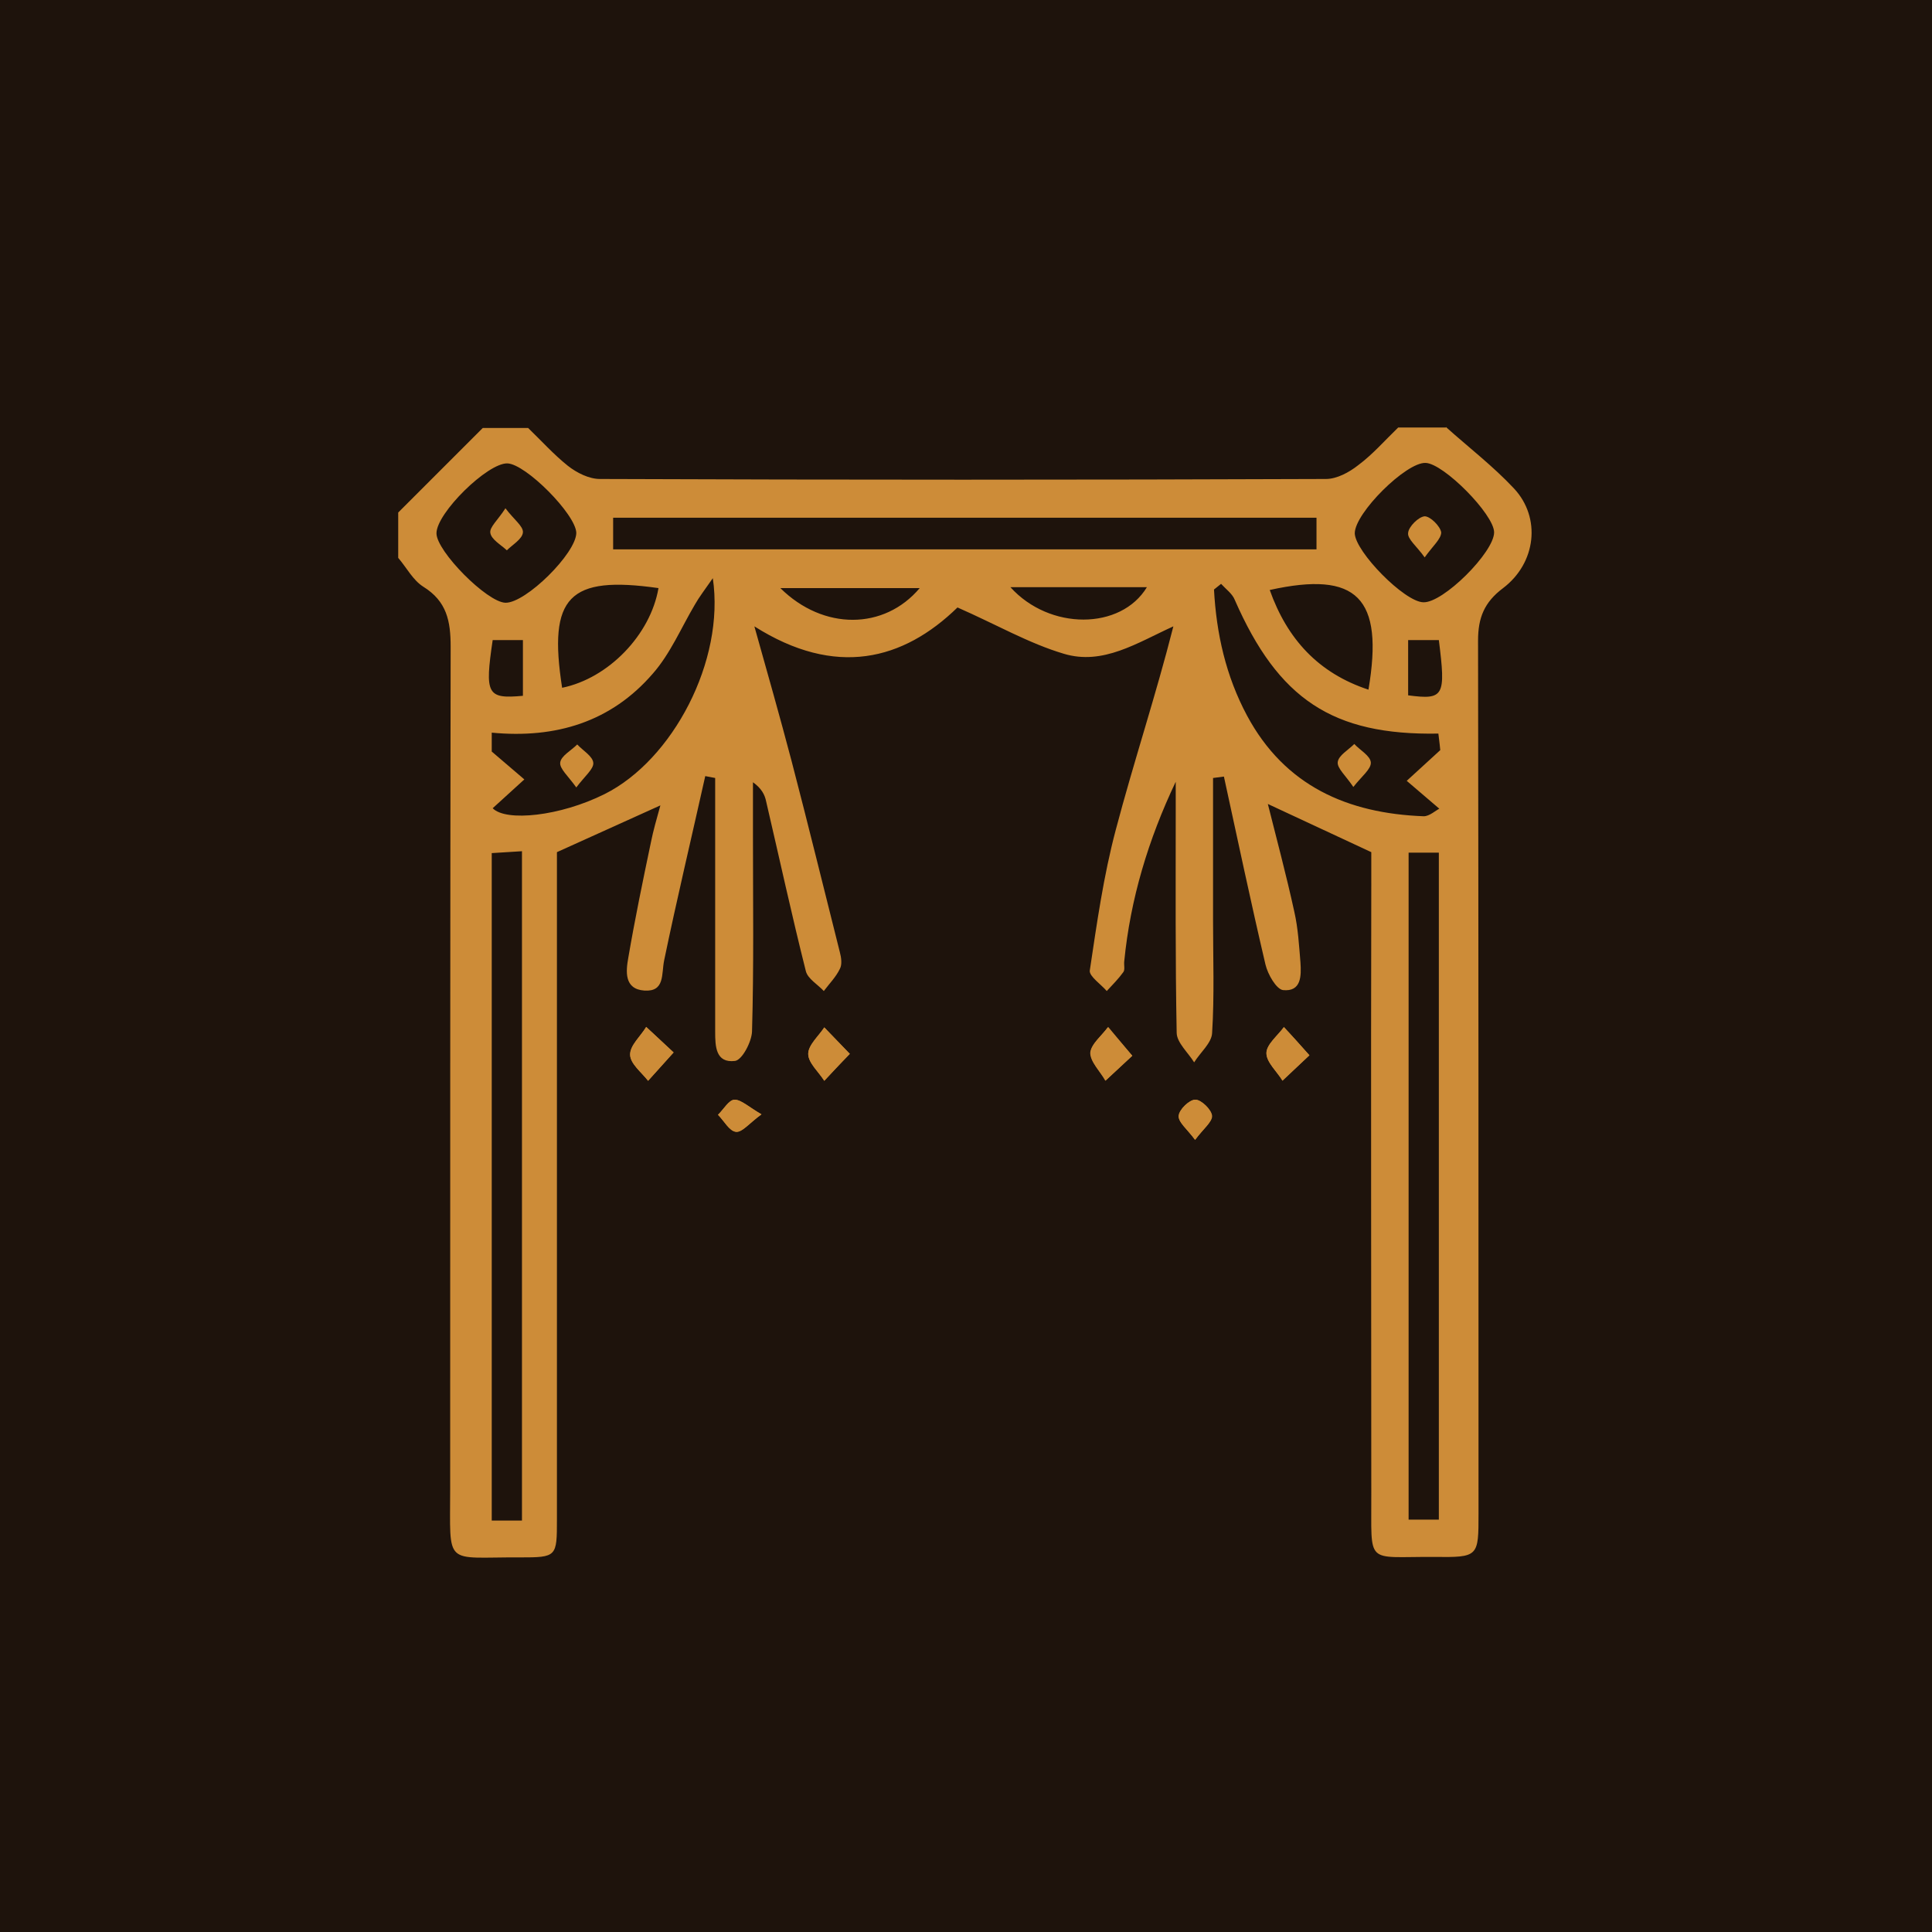 <svg xmlns="http://www.w3.org/2000/svg" xmlns:xlink="http://www.w3.org/1999/xlink" id="Layer_1" x="0px" y="0px" viewBox="0 0 409 409" style="enable-background:new 0 0 409 409;" xml:space="preserve"><style type="text/css">	.st0{fill:#1E130C;}	.st1{fill:#CD8C38;}</style><rect class="st0" width="409" height="409"></rect><g id="FcBFuF.tif">	<path class="st1" d="M277.2,223.4c-2.3-2.6-3.9-4.3-5.4-6c-1.3,1.8-3.7,3.7-3.7,5.5c0,1.9,2.2,3.9,3.4,5.8L277.2,223.4z   M142.6,222.8l-5.8-5.4c-1.2,2-3.5,3.9-3.4,5.9c0,1.9,2.4,3.7,3.8,5.5L142.6,222.8z M239.7,223.5l-5.1-6.1  c-1.3,1.8-3.6,3.6-3.7,5.4c-0.1,1.9,2,4,3.2,5.9L239.7,223.5z M179.9,223.1l-5.4-5.6c-1.2,1.9-3.4,3.8-3.4,5.6  c0,1.9,2.2,3.8,3.4,5.7C176,227.2,177.5,225.5,179.9,223.1z M253,241.3c1.7-2.3,3.7-3.8,3.6-5.1c-0.1-1.3-2.3-3.4-3.5-3.4  c-1.3,0-3.4,2-3.5,3.4C249.3,237.5,251.3,239,253,241.3L253,241.3z M161.2,235.9c-2.7-1.6-4.3-3.1-5.7-3.1c-1.2,0-2.3,2-3.5,3.2  c1.3,1.3,2.4,3.4,3.8,3.6C157.1,239.8,158.6,237.8,161.2,235.9z"></path>	<path class="st1" d="M306.1,90.4c4.8,4.3,10,8.3,14.4,13c5.8,6.2,4.7,15.8-2.3,21.1c-4,3-5.3,6.3-5.3,11.1  c0.1,61.6,0.1,123.2,0.1,184.8c0,9.2,0,9.3-9.4,9.2c-14.8-0.1-13.2,2-13.3-13.5c0-43.1-0.1-86.1,0-129.2v-6.5l-21.9-10.2  c1.8,7.2,3.9,15,5.6,22.8c0.8,3.5,1,7.1,1.3,10.7c0.2,2.9,0.2,6.3-3.7,5.9c-1.4-0.2-3.2-3.3-3.7-5.4c-3.1-13.2-5.9-26.5-8.8-39.8  l-2.3,0.3v30.1c0,8,0.3,16-0.2,23.9c-0.1,2.1-2.5,4.1-3.8,6.2c-1.3-2.1-3.7-4.2-3.7-6.3c-0.3-15.5-0.2-31.1-0.2-46.7v-6.4  c-5.8,12.2-9.6,24.8-10.9,38c-0.1,0.8,0.2,1.8-0.2,2.3c-1,1.4-2.3,2.7-3.5,4c-1.2-1.4-3.7-3.1-3.6-4.3c1.5-10,2.9-20,5.5-29.8  c3.8-14.4,8.5-28.5,12.2-43.1c-7.7,3.5-14.9,8.3-23.2,5.8c-7.4-2.2-14.3-6.2-22.5-9.8c-11.5,11.2-25.8,14.9-43,4  c2.7,9.6,5.4,19.1,7.9,28.6c3.5,13.4,6.8,26.9,10.2,40.4c0.3,1.1,0.5,2.6,0,3.5c-0.8,1.7-2.2,3.1-3.4,4.7c-1.3-1.4-3.4-2.6-3.8-4.2  c-3-11.9-5.6-23.9-8.4-35.9c-0.3-1.5-1-2.8-2.8-4.1v11.5c0,13.8,0.2,27.5-0.2,41.3c-0.1,2.2-2.1,6-3.6,6.2  c-4.1,0.5-4.2-3.1-4.2-6.2c0-17.9,0-35.8,0-53.7l-2.1-0.4c-2.9,13-6,26-8.7,39c-0.6,2.9,0.2,6.7-4.2,6.4c-4.3-0.3-3.9-4.1-3.4-6.9  c1.4-8.2,3.1-16.4,4.8-24.5c0.5-2.5,1.2-4.9,2-7.8l-21.9,9.9v6c0,45.1,0,90.1,0,135.2c0,8,0,8.1-7.9,8.1  c-16.1-0.1-14.7,2.2-14.7-14.6c0-59.4,0-118.8,0.1-178.2c0-5.4-0.8-9.6-5.8-12.7c-2.2-1.4-3.5-4-5.3-6.1v-9.6l17.9-17.9h9.6  c2.8,2.7,5.4,5.6,8.4,8c1.9,1.5,4.5,2.8,6.8,2.8c51.2,0.2,102.5,0.2,153.7,0c2.3,0,4.9-1.4,6.8-2.9c3.1-2.3,5.7-5.3,8.5-8H306.1z   M129.8,116.3h148.9v-6.7H129.8V116.3z M298.2,180.5v141.2h6.4V180.5H298.2z M110.5,321.9V180.2l-6.4,0.4v141.3H110.5z   M258.5,123.6l-1.5,1.2c0.5,9.3,2.5,18.3,7,26.7c8,14.9,21.3,20.7,37.4,21.3c1.2,0,2.5-1.2,3.3-1.6l-6.9-5.9l7.1-6.5  c0-0.2-0.2-1.9-0.4-3.5c-22.4,0.4-33.9-7.3-43.1-28.3C260.9,125.7,259.5,124.7,258.5,123.6z M104.3,171.1c2.8,2.9,14.3,1.7,23.7-3  c14.4-7.2,25.5-28.2,22.9-45.7c-1.8,2.6-2.9,4-3.8,5.6c-2.9,4.9-5.2,10.4-8.9,14.6c-8.8,10.2-20.5,13.8-34.1,12.5v4l6.9,5.9  L104.3,171.1z M301.3,127.5c4.2,0.2,15-10.6,15-14.8c0-3.8-10.7-14.6-14.5-14.7c-4.1-0.2-15,10.6-15,14.9  C286.9,116.8,297.3,127.4,301.3,127.5z M107.4,98.1c-4.2-0.1-15,10.5-15,14.8c0,3.8,10.7,14.6,14.6,14.7c4.3,0.1,15-10.5,15-14.8  C121.9,108.9,111.3,98.2,107.4,98.1z M139.4,124.5c-19-2.7-23.4,1.8-20.4,21.1C128.8,143.6,137.7,134.4,139.4,124.5z M289.7,146  c3.3-19.5-2.4-25.2-20.9-21.1C272.5,135.3,279.1,142.5,289.7,146L289.7,146z M194.7,124.5h-29.5  C174.3,133.5,187.2,133.4,194.7,124.5L194.7,124.5z M213.9,124.3c8.3,9.2,23.4,9.1,28.9,0H213.9z M104.3,135.5  c-1.7,11.5-1.2,12.5,6.4,11.8v-11.8H104.3z M298.1,135.5v11.7c7.6,1,8,0.2,6.5-11.7H298.1z"></path>	<path class="st1" d="M277.2,223.4l-5.7,5.4c-1.2-2-3.4-3.9-3.4-5.8c0-1.9,2.4-3.7,3.7-5.5C273.4,219.1,274.9,220.8,277.2,223.4z"></path>	<path class="st1" d="M142.6,222.8l-5.4,6c-1.4-1.8-3.7-3.6-3.8-5.5c0-1.9,2.2-3.9,3.4-5.9L142.6,222.8z"></path>	<path class="st1" d="M239.7,223.5l-5.7,5.3c-1.1-2-3.2-4-3.2-5.9c0.1-1.8,2.4-3.6,3.7-5.4L239.7,223.5z"></path>	<path class="st1" d="M179.9,223.1c-2.4,2.5-3.9,4.1-5.4,5.7c-1.2-1.9-3.4-3.8-3.4-5.7s2.2-3.8,3.4-5.6L179.9,223.1z"></path>	<path class="st1" d="M253,241.3c-1.7-2.3-3.6-3.8-3.5-5.1c0.1-1.3,2.3-3.4,3.5-3.4c1.3,0,3.4,2.1,3.5,3.4S254.7,239,253,241.3z"></path>	<path class="st1" d="M161.2,235.9c-2.6,1.9-4.1,3.8-5.4,3.7c-1.4-0.1-2.5-2.3-3.8-3.6c1.2-1.1,2.3-3.1,3.5-3.2  C156.9,232.8,158.5,234.4,161.2,235.9z"></path>	<path class="st1" d="M286.5,166.6c-1.6-2.4-3.5-4-3.3-5.3c0.2-1.4,2.2-2.5,3.5-3.8c1.2,1.3,3.4,2.5,3.5,3.9  C290.3,162.8,288.3,164.3,286.5,166.6z"></path>	<path class="st1" d="M122,166.7c-1.7-2.4-3.6-4-3.4-5.3c0.2-1.4,2.3-2.5,3.6-3.8c1.2,1.3,3.3,2.5,3.4,3.9  C125.7,162.8,123.8,164.3,122,166.7z"></path>	<path class="st1" d="M301.6,118c-1.7-2.4-3.7-3.9-3.5-5.2c0.1-1.3,2.2-3.4,3.5-3.5c1.2,0,3.3,2.1,3.5,3.4  C305.1,114.1,303.3,115.6,301.6,118z"></path>	<path class="st1" d="M107,107.6c1.8,2.4,3.8,3.8,3.7,5.1c-0.1,1.4-2.2,2.6-3.4,3.8c-1.3-1.2-3.3-2.3-3.5-3.7  C103.6,111.6,105.4,110.1,107,107.6z"></path></g></svg>